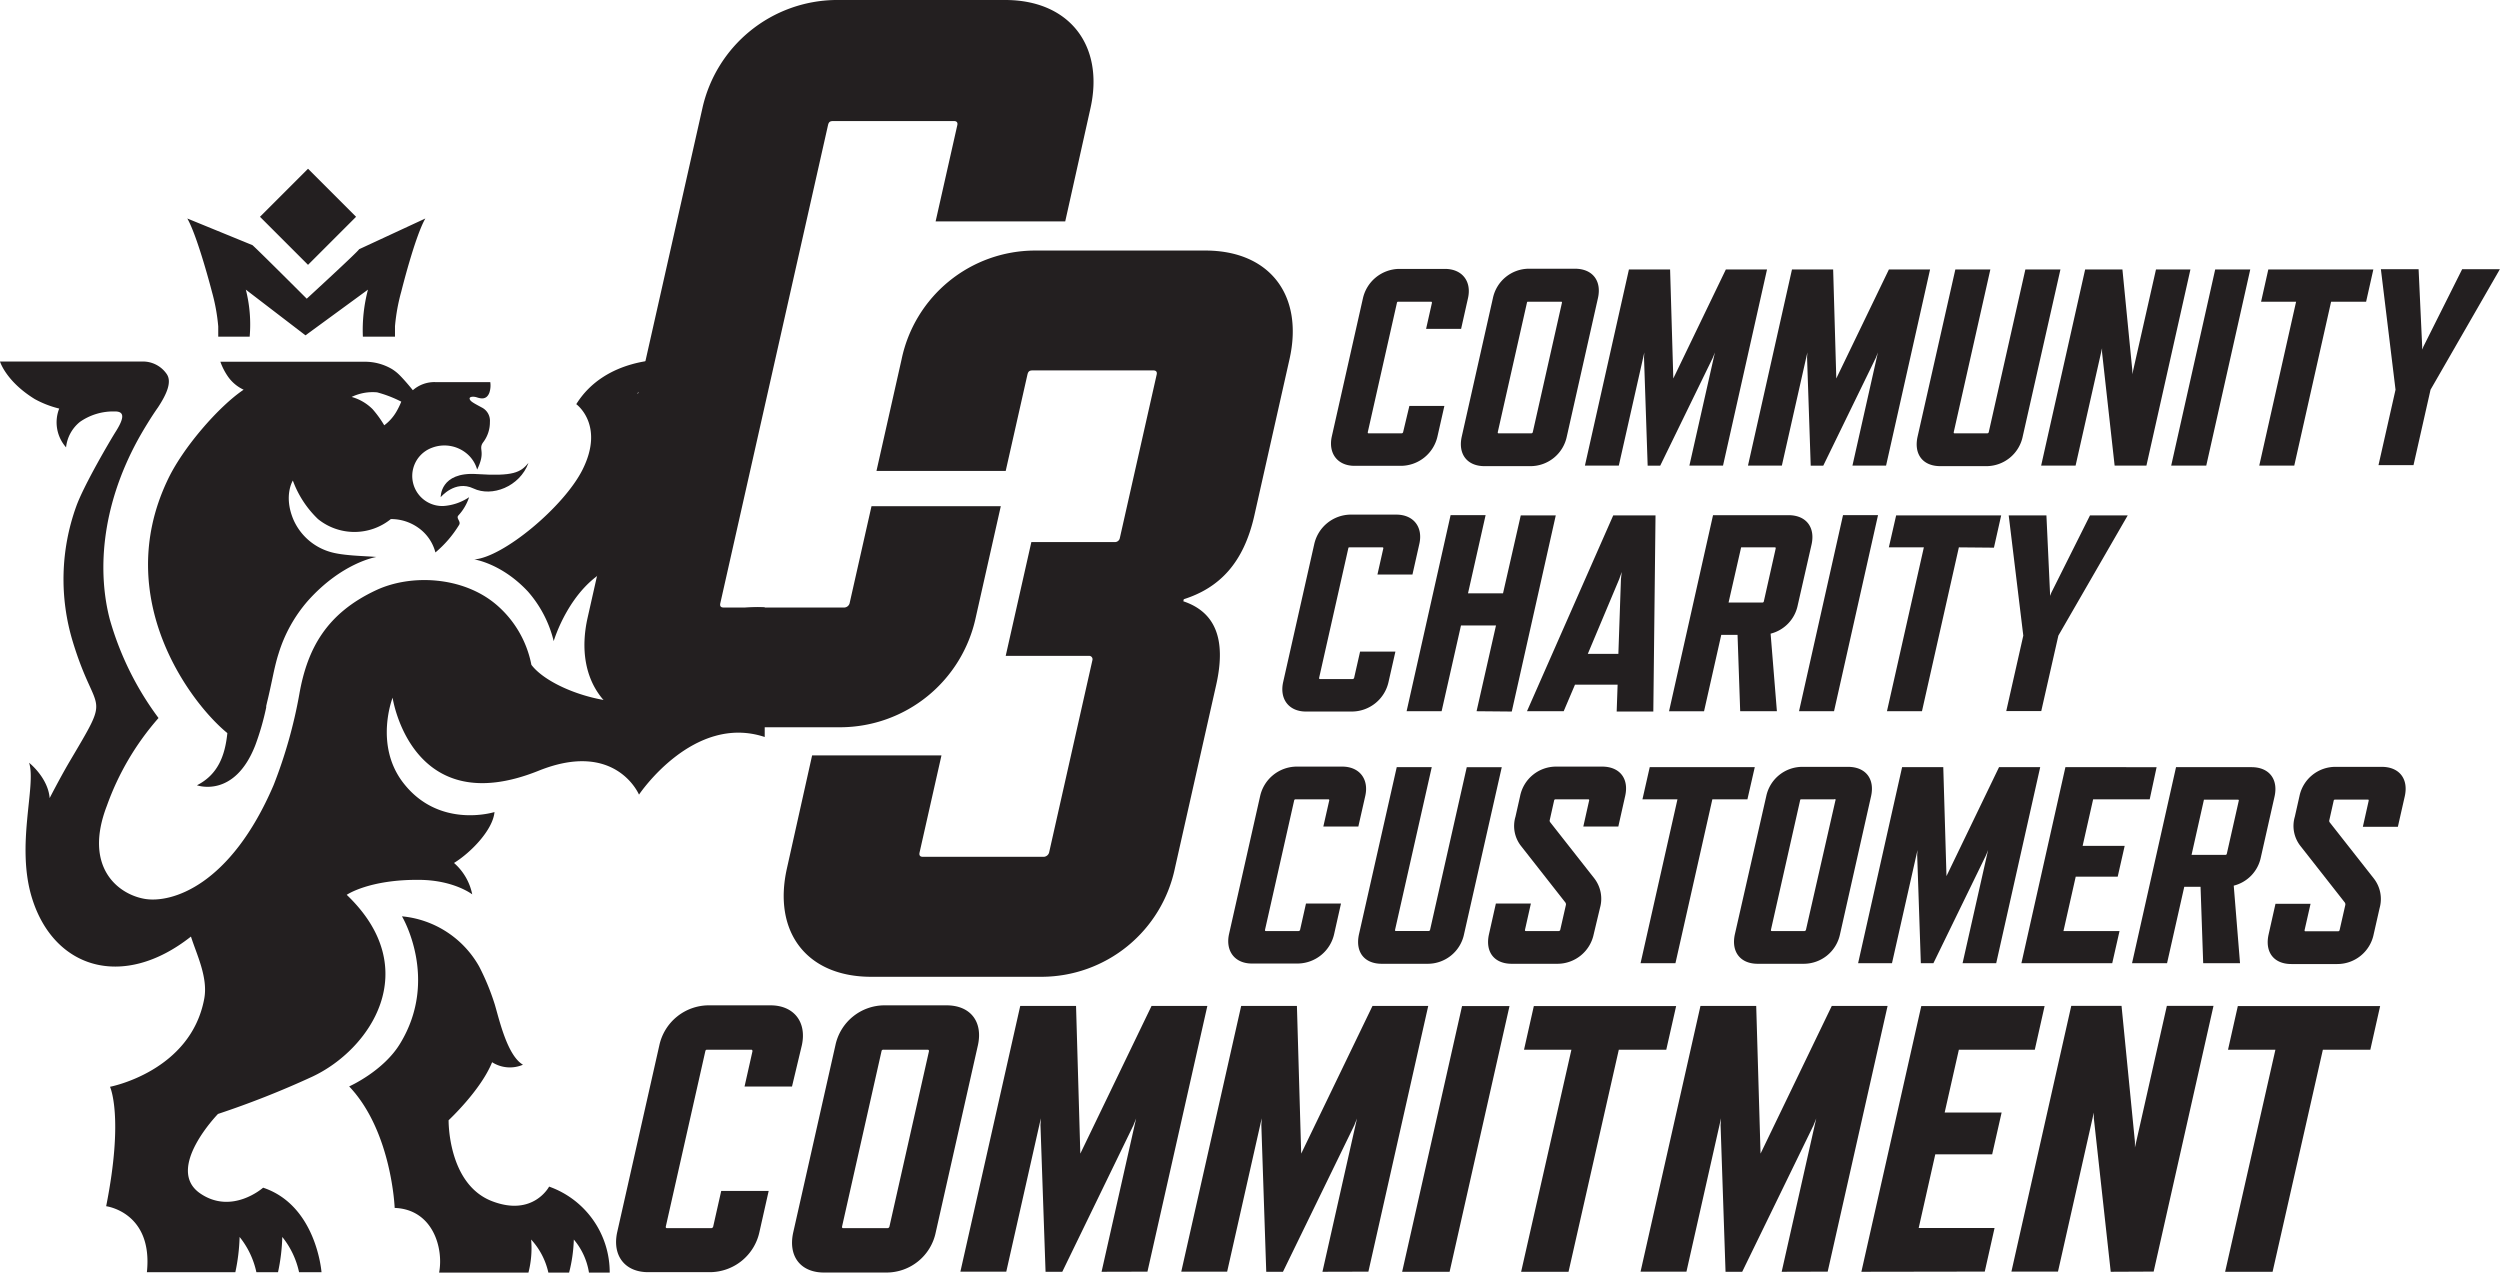 <svg xmlns="http://www.w3.org/2000/svg" viewBox="0 0 397.73 202.46"><path d="M165.74,155.4H138.59c-10.2,0-15.69-7.08-13.39-17.28l4-17.94h20.58l-3.49,15.47c-.07.33,0,.66.51.66H166.1a.94.94,0,0,0,.8-.66L173.8,105a.54.54,0,0,0-.51-.66H160l4.08-18.1h13.27a.79.79,0,0,0,.81-.66l5.86-26c.11-.49-.18-.65-.51-.65H164.27c-.49,0-.69.16-.81.65L160,74.92H139.44l4-17.77a21.72,21.72,0,0,1,21.17-17.29h27.16c10.2,0,15.68,7.08,13.38,17.29L199.56,82c-1.7,7.57-5.55,11.52-11.23,13.33l-.07.33c4.89,1.64,6.93,5.76,5.22,13.33l-6.56,29.13A21.72,21.72,0,0,1,165.74,155.4Z" fill="#231f20"/><path d="M133.84,115.7h-27c-10,0-15.65-7.25-13.35-17.45l18.25-81A22,22,0,0,1,132.92,0h27c10.2,0,15.82,7.24,13.55,17.28l-4,17.94H148.85l3.45-15.31c.11-.49-.18-.65-.51-.65H132.53c-.49,0-.69.16-.8.65L114.59,96c-.07.33,0,.65.51.65h19.26a.92.92,0,0,0,.8-.65l3.49-15.47h20.57l-4,17.77A22.1,22.1,0,0,1,133.84,115.7Z" fill="#231f20"/><path d="M222.81,74.11H215.5c-2.72,0-4.23-2-3.61-4.72l4.94-21.93a6,6,0,0,1,5.73-4.68h7.31c2.77,0,4.29,2,3.67,4.68l-1.09,4.86h-5.57l.93-4.14c0-.14-.05-.18-.14-.18h-5.21a.19.19,0,0,0-.22.18L217.6,68.77c0,.09,0,.17.14.17H223a.25.25,0,0,0,.22-.17l1-4.19h5.57l-1.09,4.81A6,6,0,0,1,222.81,74.11Z" fill="#231f20"/><path d="M243.48,74.16h-7.31c-2.76,0-4.25-1.92-3.61-4.73l4.95-22a5.88,5.88,0,0,1,5.73-4.68h7.31c2.81,0,4.29,1.92,3.67,4.68l-4.95,22A5.91,5.91,0,0,1,243.48,74.16ZM248.35,48h-5.21c-.14,0-.19,0-.22.18l-4.64,20.59c0,.09,0,.17.14.17h5.21a.25.25,0,0,0,.22-.17l4.64-20.59C248.52,48,248.44,48,248.35,48Z" fill="#231f20"/><path d="M268.77,74.07l4.06-18-.32.81-8.38,17.2h-2l-.58-17.2.05-.81-4.06,18h-5.39l7-31.2h6.55l.51,17.34,8.36-17.34h6.55l-7,31.2Z" fill="#231f20"/><path d="M294.71,74.07l4.05-18-.31.81-8.38,17.2h-2l-.58-17.2.05-.81-4.06,18h-5.39l7-31.2h6.55l.5,17.34,8.37-17.34h6.55l-7,31.2Z" fill="#231f20"/><path d="M316,74.16h-7.31c-2.81,0-4.25-1.92-3.61-4.73l6-26.56h5.57l-5.83,25.9c0,.09,0,.17.14.17h5.21a.25.25,0,0,0,.22-.17l5.83-25.9h5.58l-6,26.56A5.91,5.91,0,0,1,316,74.16Z" fill="#231f20"/><path d="M336.42,74.07l-2-18V55.4l-4.21,18.67h-5.48l7-31.2h5.93l1.57,16,0,.67L343,42.87h5.48l-7,31.2Z" fill="#231f20"/><path d="M345.42,74.07l7-31.2H358l-7,31.2Z" fill="#231f20"/><path d="M370.86,48,365,74.07h-5.57L365.29,48h-5.57l1.15-5.13h16.71L376.43,48Z" fill="#231f20"/><path d="M386.68,62l-2.71,12H378.4l2.71-12-2.33-19.17h6l.57,12.3,0,.49.2-.49,6.16-12.3h6Z" fill="#231f20"/><path d="M113,202.39h-9.9c-3.69,0-5.74-2.65-4.9-6.4l6.7-29.71a8.07,8.07,0,0,1,7.76-6.34h9.91c3.74,0,5.8,2.66,5,6.34L126,172.86h-7.55l1.26-5.61c0-.18-.06-.25-.18-.25H112.5c-.18,0-.25.07-.29.25l-6.29,27.9c0,.12,0,.24.19.24h7.06a.33.33,0,0,0,.29-.24l1.28-5.68h7.55L120.82,196A8.09,8.09,0,0,1,113,202.39Z" fill="#231f20"/><path d="M141,202.45h-9.9c-3.74,0-5.75-2.59-4.9-6.4l6.71-29.77a8,8,0,0,1,7.77-6.34h9.9c3.81,0,5.82,2.6,5,6.34l-6.71,29.77A8,8,0,0,1,141,202.45Zm6.6-35.45h-7.06a.27.27,0,0,0-.3.25l-6.28,27.9c0,.12,0,.24.18.24h7.07a.33.33,0,0,0,.29-.24l6.29-27.9C147.81,167.07,147.71,167,147.58,167Z" fill="#231f20"/><path d="M175.25,202.33l5.5-24.4-.43,1.09L169,202.33h-2.66L165.53,179l.06-1.09-5.5,24.4h-7.3l9.52-42.27h8.88l.68,23.49,11.33-23.49h8.88l-9.53,42.27Z" fill="#231f20"/><path d="M210.39,202.33l5.5-24.4-.43,1.09-11.35,23.31h-2.66L200.67,179l.06-1.09-5.5,24.4h-7.3l9.53-42.27h8.87l.68,23.49,11.34-23.49h8.87l-9.52,42.27Z" fill="#231f20"/><path d="M223.07,202.33l9.53-42.27h7.55l-9.53,42.27Z" fill="#231f20"/><path d="M257.54,167l-8,35.33H242L250,167h-7.54l1.56-6.94h22.64L265.09,167Z" fill="#231f20"/><path d="M283.45,202.33l5.5-24.4-.43,1.09-11.35,23.31h-2.65L273.73,179l.07-1.09-5.5,24.4H261l9.53-42.27h8.87l.69,23.49,11.33-23.49h8.88l-9.53,42.27Z" fill="#231f20"/><path d="M296.13,202.33l9.53-42.27h19.62L323.72,167H311.64l-2.26,10h9.06l-1.5,6.64h-9.05l-2.64,11.72h12.07l-1.56,6.94Z" fill="#231f20"/><path d="M335.8,202.33l-2.69-24.45V177l-5.7,25.3H320l9.52-42.27h8l2.13,21.62,0,.91,5.08-22.53h7.42l-9.52,42.27Z" fill="#231f20"/><path d="M369.55,167l-8,35.33H354L362,167h-7.54l1.56-6.94h22.64L377.1,167Z" fill="#231f20"/><path d="M215.07,113.2h-7.31c-2.72,0-4.24-2-3.61-4.73l4.94-21.92a6,6,0,0,1,5.73-4.68h7.31c2.77,0,4.29,2,3.67,4.68l-1.09,4.85h-5.57l.93-4.14a.13.13,0,0,0-.14-.18h-5.21c-.14,0-.19,0-.22.18l-4.64,20.59c0,.09,0,.18.14.18h5.21a.26.26,0,0,0,.22-.18l.95-4.19H222l-1.09,4.81A6,6,0,0,1,215.07,113.2Z" fill="#231f20"/><path d="M234.91,113.15,238,99.51h-5.57l-3.08,13.64h-5.57l7-31.2h5.57l-2.8,12.44h5.57L241.94,82h5.57l-7,31.2Z" fill="#231f20"/><path d="M257.35,108.92h-6.78l-1.8,4.23h-5.84L256.65,82h6.73l-.35,31.2H257.2Zm.12-4.9.41-11.9L258,91l-.39,1.12-5,11.9Z" fill="#231f20"/><path d="M276.85,113.15,276.43,101h-2.59l-2.74,12.16h-5.57l7-31.2h12c2.81,0,4.29,1.92,3.67,4.68L286,96.31a5.85,5.85,0,0,1-4.31,4.5l1,12.34ZM275,95.86h5.39a.22.22,0,0,0,.22-.18l1.89-8.42c0-.13,0-.18-.13-.18H277Z" fill="#231f20"/><path d="M286.21,113.15l7-31.2h5.57l-7,31.2Z" fill="#231f20"/><path d="M311.64,87.08l-5.87,26.07H300.2l5.87-26.07H300.5L301.66,82h16.71l-1.15,5.13Z" fill="#231f20"/><path d="M327.47,101.12l-2.72,12h-5.57l2.71-12L319.57,82h6l.57,12.31,0,.49.2-.49L332.5,82h6Z" fill="#231f20"/><path d="M206.47,153.29h-7.31c-2.72,0-4.24-2-3.62-4.73l4.94-21.92a6,6,0,0,1,5.74-4.68h7.31c2.76,0,4.28,2,3.67,4.68l-1.1,4.86h-5.57l.94-4.15a.13.13,0,0,0-.14-.18h-5.22a.2.2,0,0,0-.22.18l-4.64,20.59c0,.09,0,.18.14.18h5.22a.26.26,0,0,0,.22-.18l.94-4.19h5.57l-1.08,4.81A6,6,0,0,1,206.47,153.29Z" fill="#231f20"/><path d="M227.13,153.33h-7.3c-2.81,0-4.25-1.91-3.62-4.72l6-26.56h5.57l-5.84,25.89c0,.09,0,.18.14.18h5.21a.26.26,0,0,0,.22-.18l5.84-25.89h5.57l-6,26.56A5.9,5.9,0,0,1,227.13,153.33Z" fill="#231f20"/><path d="M249,143.53l-7-8.92a5.15,5.15,0,0,1-.9-4.68l.74-3.29a5.84,5.84,0,0,1,5.73-4.68h7.31c2.81,0,4.3,1.91,3.67,4.68l-1.09,4.86h-5.57l.93-4.15a.13.13,0,0,0-.14-.18h-5.21a.2.2,0,0,0-.22.18l-.69,3.08a.41.41,0,0,0,.08.4l7,8.91a5.31,5.31,0,0,1,.91,4.68l-1,4.19a5.9,5.9,0,0,1-5.79,4.72H240.5c-2.8,0-4.25-1.91-3.61-4.72l1.09-4.86h5.57l-.94,4.19c0,.09,0,.18.14.18H248a.26.26,0,0,0,.22-.18l.91-4A.54.54,0,0,0,249,143.53Z" fill="#231f20"/><path d="M272.42,127.17l-5.87,26.07H261l5.87-26.07h-5.57l1.16-5.12h16.71L278,127.17Z" fill="#231f20"/><path d="M286.94,153.33h-7.31c-2.76,0-4.25-1.91-3.62-4.72l5-22A5.87,5.87,0,0,1,286.7,122H294c2.81,0,4.29,1.91,3.67,4.68l-4.95,22A5.9,5.9,0,0,1,286.94,153.33Zm4.87-26.16h-5.22c-.13,0-.18,0-.21.18l-4.64,20.59c0,.09,0,.18.13.18h5.22a.26.26,0,0,0,.22-.18L292,127.35A.13.13,0,0,0,291.81,127.17Z" fill="#231f20"/><path d="M312.23,153.24l4.06-18-.32.8-8.38,17.2h-2l-.58-17.2.05-.8-4.06,18h-5.39l7-31.19h6.55l.51,17.33,8.36-17.33h6.55l-7,31.19Z" fill="#231f20"/><path d="M321.59,153.24l7-31.19H343.1L342,127.17H333l-1.67,7.4h6.69l-1.11,4.9h-6.68l-1.95,8.65h8.92l-1.16,5.12Z" fill="#231f20"/><path d="M350.51,153.24l-.42-12.16H347.5l-2.74,12.16h-5.57l7-31.19h12c2.81,0,4.29,1.91,3.67,4.68l-2.18,9.67a5.85,5.85,0,0,1-4.31,4.5l1,12.34ZM348.66,136h5.39a.21.21,0,0,0,.22-.18l1.9-8.42a.13.13,0,0,0-.14-.18h-5.4Z" fill="#231f20"/><path d="M373,143.53l-7-8.92a5.15,5.15,0,0,1-.91-4.68l.74-3.29A5.84,5.84,0,0,1,371.6,122h7.31c2.8,0,4.29,1.91,3.67,4.68l-1.1,4.86h-5.57l.93-4.15c0-.13,0-.18-.13-.18h-5.22a.2.2,0,0,0-.22.18l-.69,3.08a.4.4,0,0,0,.09.4l7,8.91a5.31,5.31,0,0,1,.91,4.68l-.95,4.19a5.9,5.9,0,0,1-5.78,4.72h-7.31c-2.81,0-4.25-1.91-3.62-4.72l1.09-4.86h5.58l-.95,4.19c0,.09,0,.18.14.18H372a.25.25,0,0,0,.21-.18l.91-4A.54.54,0,0,0,373,143.53Z" fill="#231f20"/><path d="M97.16,90.33C90.6,93.43,88.09,102,88.09,102A18.61,18.61,0,0,0,84,94.12C79.81,89.62,75.45,89,75.45,89c4.62-.34,14.29-8.4,17.23-14.29,3.57-7.13-1-10.41-1-10.41,4.65-7.49,14.23-7.09,14.23-7.09v3.37a8,8,0,0,0-4.54,2s2.11.12,4.54.51v3.48a7.07,7.07,0,0,0-4.54,2,23.28,23.28,0,0,1,4.54.83v9C96,79,97.16,90.33,97.16,90.33Z" fill="#231f20"/><path d="M63.67,166c6.24-10.27.28-20.22.28-20.22a15.79,15.79,0,0,1,12.29,8,37.91,37.91,0,0,1,2.49,6.07c.74,2.53,2,8.09,4.47,9.54a5.26,5.26,0,0,1-4.91-.4c-1.8,4.47-6.92,9.23-6.92,9.23s-.16,10.14,6.89,12.87c6.56,2.54,9.1-2.31,9.1-2.31A14.47,14.47,0,0,1,97,202.46H93.7a10.72,10.72,0,0,0-2.41-5.26,23.82,23.82,0,0,1-.75,5.26h-3.3a11.44,11.44,0,0,0-2.74-5.26,15.61,15.61,0,0,1-.43,5.26H69.86c.74-3.91-1-10.06-7.07-10.29,0,0-.46-12.19-7.24-19.33C55.55,172.84,61,170.43,63.67,166Z" fill="#231f20"/><path d="M0,57.52H22.53a4.58,4.58,0,0,1,4,2c.84,1.24,0,3.17-1.4,5.3-1,1.41-2.31,3.54-3.2,5.16-6,11-6.37,21.31-4.45,28.6a48.3,48.3,0,0,0,7.74,15.65A43,43,0,0,0,17,128.2C13.25,137.93,18.75,142.26,23,143s13.66-2.05,20.53-18.1a75.93,75.93,0,0,0,4.09-14.46c1.28-7.3,4.36-12.88,12.25-16.56,5.57-2.59,13.8-2.17,19.07,2.3a16.76,16.76,0,0,1,5.6,9.59c3.29,4.34,15.79,8.18,21.53,4.4,2.67-1.76,3.61-3.73,3.55-5.27a6.19,6.19,0,0,0-1.14-3c2.09-2.94,7.94-5.7,13.18-5.27v3.34a5.92,5.92,0,0,0-4.48,2s2.08.12,4.48.5v3.84a11.26,11.26,0,0,0-4.48,2,25,25,0,0,1,4.48.82v8.12c-11.37-3.77-20,9.17-20,9.17s-3.68-8.76-16-3.79C65.39,130.76,62.46,111,62.46,111s-2.93,7.47,1.64,13.47c5.73,7.51,14.57,4.72,14.57,4.72-.25,2.81-3.7,6.41-6.44,8.1a9,9,0,0,1,2.9,5s-2.86-2.24-8.3-2.31c-8.09-.1-11.67,2.38-11.67,2.38,12.41,11.85,3.72,24.63-5.48,28.93a145,145,0,0,1-15,5.93s-8.52,8.76-2.82,12.65c5.07,3.46,10-.92,10-.92,8.5,2.83,9.29,13.45,9.29,13.45H47.58a13.47,13.47,0,0,0-2.67-5.61,30.44,30.44,0,0,1-.68,5.61H40.79a13.47,13.47,0,0,0-2.67-5.61,30.44,30.44,0,0,1-.68,5.61H23.37c1-9.56-6.48-10.5-6.48-10.5,2.84-14.29.61-19,.61-19s12.87-2.44,15-14.05c.61-3.37-1.22-7-2.12-9.85-10.78,8.51-21.74,5.12-25.25-6-2.68-8.45.69-18-.5-21.65,0,0,3,2.35,3.27,5.62,0,0,1.54-3,3-5.52,7-11.86,4.45-7,.7-19.3a34.15,34.15,0,0,1,.53-21.59c1.2-3.35,5.45-10.59,6.35-12,1.36-2.19,1.3-3.14-.28-3.1a9.22,9.22,0,0,0-5.47,1.65,6,6,0,0,0-2.22,4.06A6,6,0,0,1,9.42,65a15.82,15.82,0,0,1-3.89-1.51C.94,60.66,0,57.52,0,57.52Z" fill="#231f20"/><path d="M75.84,63.21c-.53-.17-1.22-.12-1.12.26s.59.64,1.91,1.35a2.36,2.36,0,0,1,1.31,2.31,5.25,5.25,0,0,1-1.09,3.26c-.81,1.14.49,1.37-.94,4.32a5.1,5.1,0,0,0-1.49-2.41,5.55,5.55,0,0,0-5.71-1.06,4.78,4.78,0,0,0,1.85,9.26,8.32,8.32,0,0,0,4.07-1.4A7.92,7.92,0,0,1,72.93,82c-.43.45.44.94.12,1.49a17.78,17.78,0,0,1-3.78,4.4,6.92,6.92,0,0,0-2.74-3.94,7.44,7.44,0,0,0-4.35-1.37,9.22,9.22,0,0,1-11.59,0,16.17,16.17,0,0,1-4-6.13s-1.51,2.4.08,6.19a9.19,9.19,0,0,0,5.81,5.15c2.09.64,5.48.65,7.4.82,0,0-5.45.86-10.92,7a23,23,0,0,0-4.65,8.4c-.28.86-.54,1.92-.79,3.06-.37,1.75-.68,3.23-1,4.52-.06.25-.11.49-.17.73a1.89,1.89,0,0,1,0,.23,42.2,42.2,0,0,1-1.73,6c-3.33,8.55-9.29,6.38-9.29,6.38,3.33-1.69,4.47-4.68,4.84-8.3-5.84-4.76-18.37-21.36-9.59-40.08C29,71.27,34.89,64.58,38.76,62a6.28,6.28,0,0,1-2.58-2.22,10,10,0,0,1-1.12-2.23H58a8.49,8.49,0,0,1,4.35,1.16,6.86,6.86,0,0,1,1.19.94c1,1,2.14,2.43,2.14,2.43a5.19,5.19,0,0,1,3.56-1.29H78a3.7,3.7,0,0,1-.14,1.67C77.43,63.61,76.56,63.45,75.84,63.21ZM60,62.42a7.74,7.74,0,0,0-4.06.73,7.6,7.6,0,0,1,3.33,1.94,17.08,17.08,0,0,1,1.86,2.57A7.15,7.15,0,0,0,63,65.6a12.1,12.1,0,0,0,.84-1.7A19.36,19.36,0,0,0,60,62.42Z" fill="#231f20"/><path d="M70.11,79.1s2.29-2.79,5.21-1.39,7.36-.26,8.76-4.07c-1.27,1.53-2.41,2.16-8.25,1.78S70.11,79.1,70.11,79.1Z" fill="#231f20"/><path d="M57.13,39.65C57,40,48.8,47.52,48.8,47.52s-8-8-8.64-8.52L29.8,34.76c1.67,2.93,3.92,11.67,3.92,11.67a30.06,30.06,0,0,1,1,5.49v1.64h5a22.4,22.4,0,0,0-.61-7.48l9.49,7.27,9.94-7.27a25.15,25.15,0,0,0-.81,7.48h5.11V51.89a30.22,30.22,0,0,1,1-5.5S66,37.67,67.67,34.76Z" fill="#231f20"/><rect x="43.6" y="29.09" width="10.81" height="10.81" transform="translate(-10.04 44.75) rotate(-45)" fill="#231f20"/></svg>